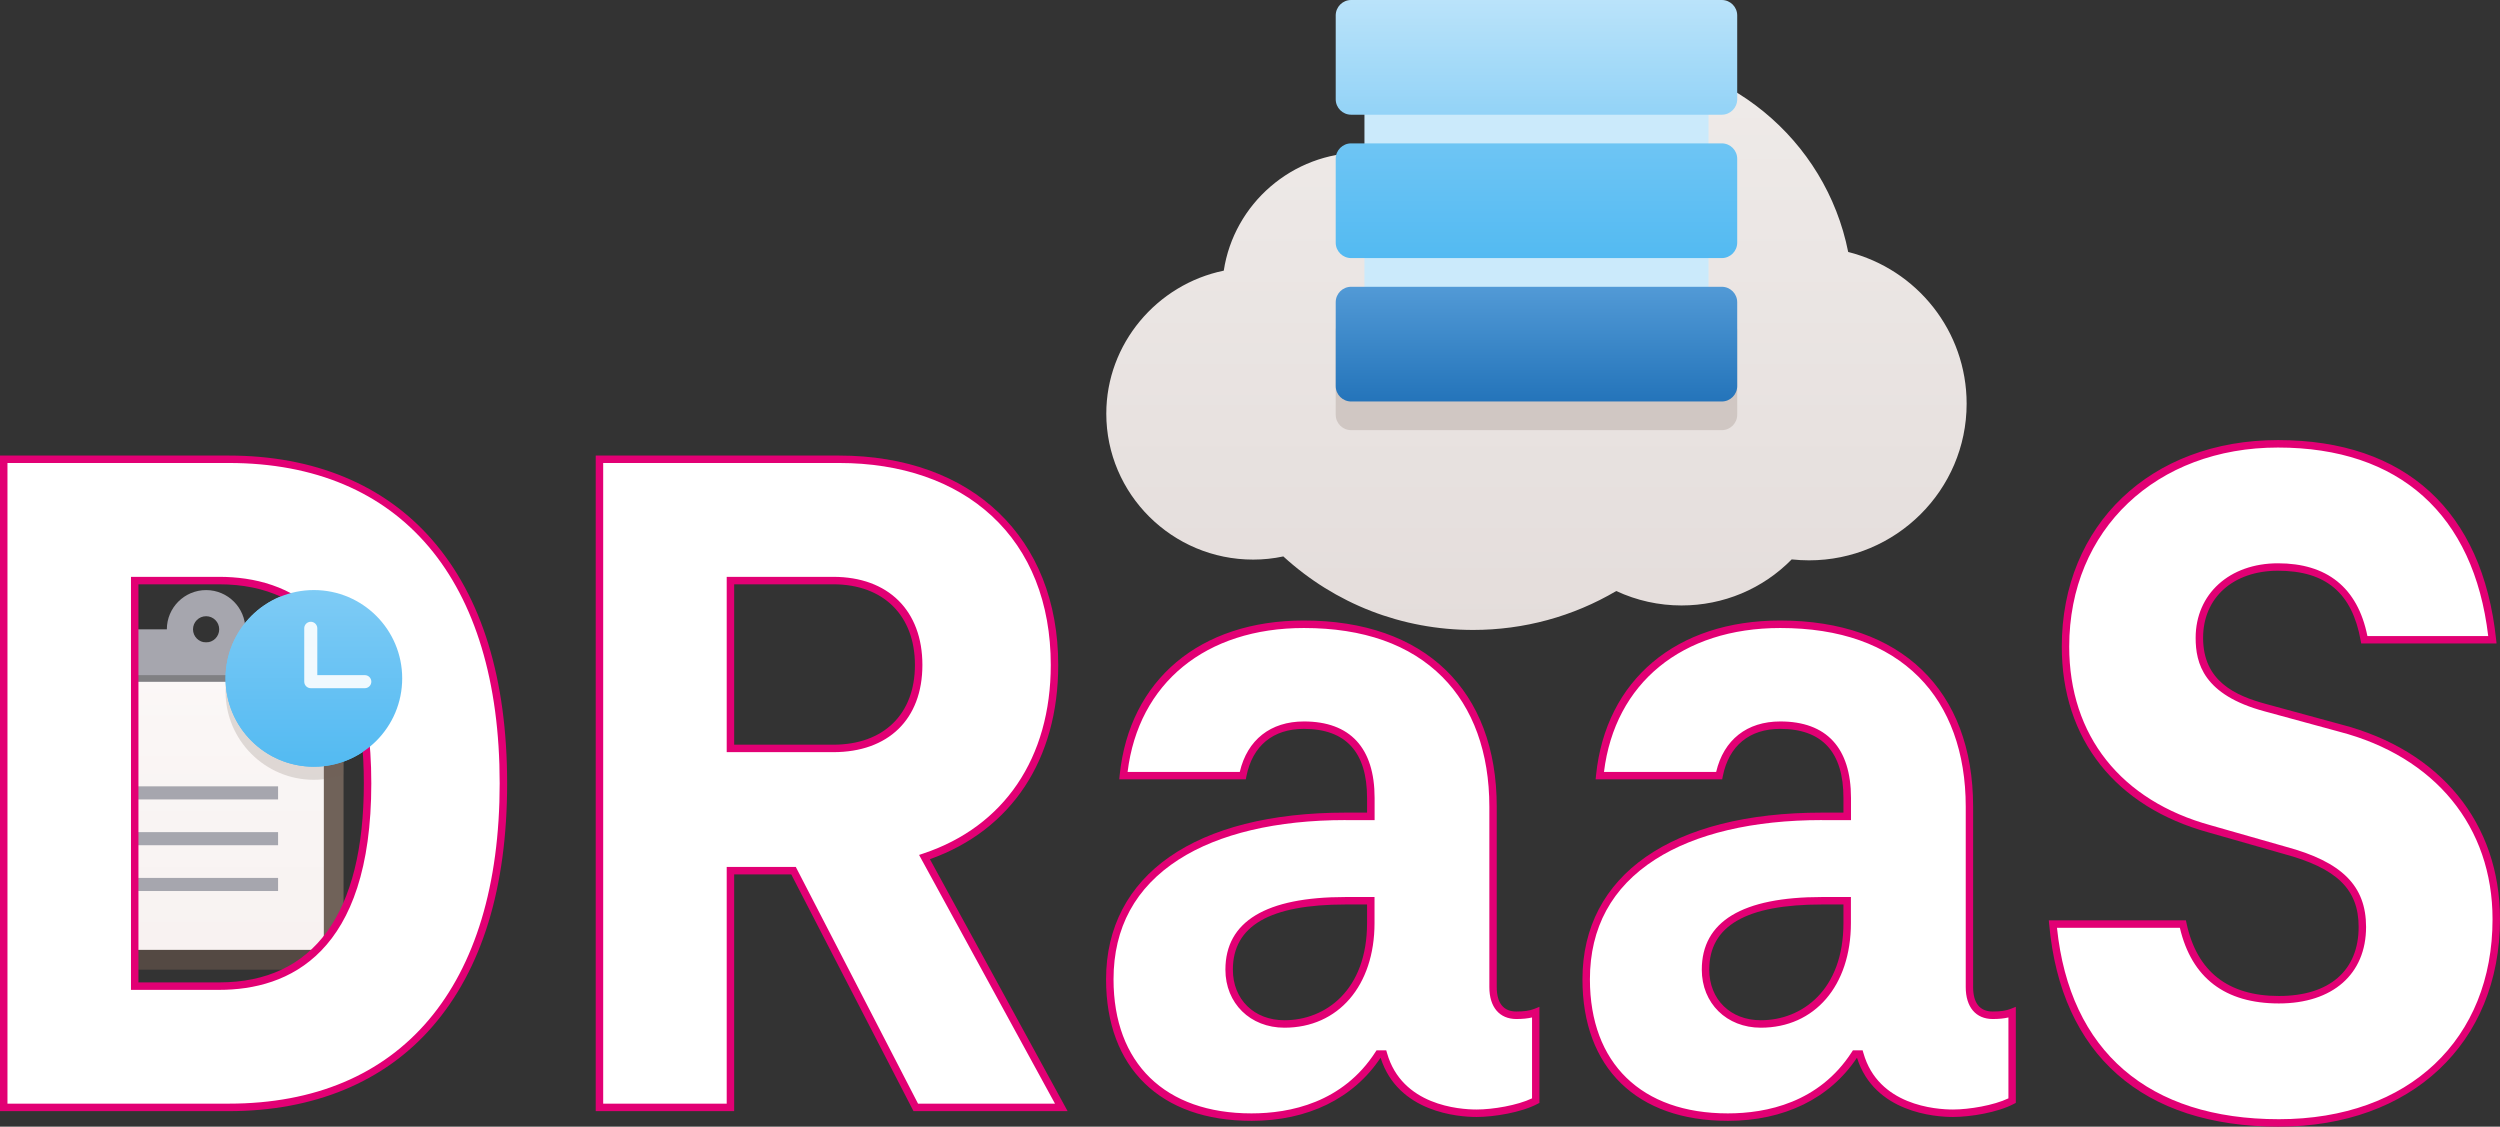 <?xml version="1.0" encoding="UTF-8"?>
<svg xmlns="http://www.w3.org/2000/svg" xmlns:xlink="http://www.w3.org/1999/xlink" id="Ebene_1" data-name="Ebene 1" viewBox="0 0 669.94 301.92">
  <rect x="0" y="0" width="669.94" height="301.92" fill="#333333" stroke="none"/>
  <defs>
    <style>
      .cls-1 {
        opacity: .25;
      }

      .cls-1, .cls-2, .cls-3, .cls-4 {
        isolation: isolate;
      }

      .cls-2 {
        fill: #b9ada7;
        opacity: .5;
      }

      .cls-5 {
        fill: url(#Unbenannter_Verlauf_2);
      }

      .cls-3 {
        opacity: .2;
      }

      .cls-3, .cls-6 {
        fill: #706259;
      }

      .cls-7 {
        fill: #a6a6ae;
      }

      .cls-8, .cls-4 {
        fill: #fff;
      }

      .cls-9 {
        fill: #808083;
      }

      .cls-10 {
        fill: #e20074;
      }

      .cls-11 {
        fill: url(#Unbenannter_Verlauf_14);
      }

      .cls-12 {
        fill: url(#Unbenannter_Verlauf_15);
      }

      .cls-13 {
        fill: url(#Unbenannter_Verlauf_13);
      }

      .cls-14 {
        fill: url(#Unbenannter_Verlauf_16);
      }

      .cls-15 {
        fill: url(#Unbenannter_Verlauf_17);
      }

      .cls-16 {
        fill: #cbeafb;
      }

      .cls-4 {
        opacity: .9;
      }
    </style>
    <linearGradient id="Unbenannter_Verlauf_13" data-name="Unbenannter Verlauf 13" x1="411.75" y1="1516.67" x2="411.75" y2="1670.37" gradientTransform="translate(0 1685.48) scale(1 -1)" gradientUnits="userSpaceOnUse">
      <stop offset="0" stop-color="#e4dddb"></stop>
      <stop offset="1" stop-color="#efebe9"></stop>
    </linearGradient>
    <linearGradient id="Unbenannter_Verlauf_16" data-name="Unbenannter Verlauf 16" x1="411.74" y1="1654.74" x2="411.74" y2="1685.48" gradientTransform="translate(0 1685.48) scale(1 -1)" gradientUnits="userSpaceOnUse">
      <stop offset="0" stop-color="#93d3f7"></stop>
      <stop offset="1" stop-color="#bae3fa"></stop>
    </linearGradient>
    <linearGradient id="Unbenannter_Verlauf_15" data-name="Unbenannter Verlauf 15" x1="411.74" y1="1577.9" x2="411.74" y2="1608.64" gradientTransform="translate(0 1685.48) scale(1 -1)" gradientUnits="userSpaceOnUse">
      <stop offset="0" stop-color="#2474ba"></stop>
      <stop offset="1" stop-color="#529ad6"></stop>
    </linearGradient>
    <linearGradient id="Unbenannter_Verlauf_14" data-name="Unbenannter Verlauf 14" x1="411.74" y1="1616.32" x2="411.74" y2="1647.06" gradientTransform="translate(0 1685.48) scale(1 -1)" gradientUnits="userSpaceOnUse">
      <stop offset="0" stop-color="#53baf2"></stop>
      <stop offset="1" stop-color="#6ec5f4"></stop>
    </linearGradient>
    <linearGradient id="Unbenannter_Verlauf_17" data-name="Unbenannter Verlauf 17" x1="30.29" y1="5827.86" x2="30.29" y2="5690.43" gradientTransform="translate(24.94 -5558.54)" gradientUnits="userSpaceOnUse">
      <stop offset="0" stop-color="#f7f1f0"></stop>
      <stop offset=".54" stop-color="#faf6f5"></stop>
      <stop offset="1" stop-color="#fff"></stop>
    </linearGradient>
    <linearGradient id="Unbenannter_Verlauf_2" data-name="Unbenannter Verlauf 2" x1="84.11" y1="702.04" x2="84.11" y2="749.38" gradientTransform="translate(0 907.5) scale(1 -1)" gradientUnits="userSpaceOnUse">
      <stop offset="0" stop-color="#53baf2"></stop>
      <stop offset="1" stop-color="#7ecbf5"></stop>
    </linearGradient>
  </defs>
  <g>
    <path class="cls-13" d="M495.27,67.52c-6.02-30.24-32.74-52.41-64.33-52.41-21.56,0-41.56,10.51-53.77,27.85-3.92-1.35-8.03-2.06-12.2-2.06-18.74,0-34.31,13.76-37.03,31.63-17.9,3.68-31.48,19.58-31.48,38.31,0,21.57,17.66,39.12,39.36,39.12,2.71,0,5.42-.28,8.08-.85,13.91,12.73,31.8,19.7,50.86,19.7,13.59,0,26.76-3.59,38.36-10.43,5.46,2.55,11.42,3.87,17.48,3.87,11.24,0,21.78-4.45,29.53-12.34,1.54.16,3.1.25,4.63.25,23.3,0,42.25-18.82,42.25-41.98,0-19.44-13.3-36-31.75-40.66Z"></path>
    <path class="cls-2" d="M461.39,84.53h-99.31c-2.29,0-4.14,1.85-4.14,4.14v22.46c0,2.29,1.85,4.14,4.14,4.14h99.31c2.29,0,4.14-1.85,4.14-4.14v-22.46c0-2.29-1.85-4.14-4.14-4.14Z"></path>
    <path class="cls-16" d="M452.08,99.9h-80.68c-3.18,0-5.76-2.58-5.76-5.76V7.69h92.21v86.45c0,3.18-2.58,5.76-5.76,5.76Z"></path>
    <path class="cls-14" d="M465.53,4.14v22.46c0,2.29-1.85,4.14-4.14,4.14h-99.31c-2.29,0-4.14-1.85-4.14-4.14V4.14c0-2.29,1.85-4.14,4.14-4.14h99.31c2.29,0,4.14,1.85,4.14,4.14Z"></path>
    <path class="cls-12" d="M461.39,76.85h-99.31c-2.29,0-4.14,1.85-4.14,4.14v22.46c0,2.29,1.85,4.14,4.14,4.14h99.31c2.29,0,4.14-1.85,4.14-4.14v-22.46c0-2.29-1.85-4.14-4.14-4.14Z"></path>
    <path class="cls-11" d="M461.39,38.42h-99.31c-2.29,0-4.14,1.85-4.14,4.14v22.46c0,2.29,1.85,4.14,4.14,4.14h99.31c2.29,0,4.14-1.85,4.14-4.14v-22.46c0-2.29-1.85-4.14-4.14-4.14Z"></path>
  </g>
  <g>
    <path class="cls-6" d="M18.42,175.66c0-1.94,1.57-3.51,3.51-3.51h66.62c1.94,0,3.51,1.57,3.51,3.51v80.64c0,1.94-1.57,3.51-3.51,3.51H21.93c-1.94,0-3.51-1.57-3.51-3.51v-80.64Z"></path>
    <path class="cls-1" d="M23.68,249.29h63.11v10.52H23.68v-10.52Z"></path>
    <path class="cls-15" d="M25.43,254.55c-.97,0-1.75-.79-1.75-1.75v-73.63c0-.97.79-1.75,1.75-1.75h59.6c.97,0,1.75.79,1.75,1.75v73.63c0,.97-.79,1.75-1.75,1.75H25.43Z"></path>
    <path class="cls-7" d="M74.52,168.65h-8.77c0-5.81-4.71-10.52-10.52-10.52s-10.52,4.71-10.52,10.52h-8.77c-.97,0-1.75.79-1.75,1.75v12.27h42.07v-12.27c-.07-.94-.81-1.69-1.75-1.75ZM55.23,172.15c-1.94,0-3.51-1.57-3.51-3.51s1.57-3.51,3.51-3.51,3.51,1.57,3.51,3.51-1.57,3.51-3.51,3.51Z"></path>
    <path class="cls-9" d="M34.2,180.92h42.07v1.75h-42.07v-1.75Z"></path>
    <path class="cls-7" d="M35.95,235.26h38.57v3.51h-38.57v-3.51ZM35.95,222.99h38.57v3.51h-38.57v-3.51ZM35.95,210.72h38.57v3.51h-38.57v-3.51Z"></path>
    <path class="cls-3" d="M60.44,185.3c0,13.07,10.6,23.67,23.67,23.67,2.79,0,5.46-.51,7.94-1.4v-26.65h-31.19c-.27,1.42-.42,2.88-.42,4.38Z"></path>
    <circle class="cls-5" cx="84.11" cy="181.79" r="23.67"></circle>
    <path class="cls-4" d="M97.76,184.42h-14.48c-.97,0-1.75-.79-1.75-1.75v-14.3c0-.97.79-1.75,1.75-1.75s1.75.79,1.75,1.75v12.55h12.73c.97,0,1.75.79,1.75,1.75,0,.97-.79,1.75-1.75,1.75Z"></path>
  </g>
  <g>
    <g>
      <path class="cls-8" d="M1,123.08h60.32c45.24,0,73.58,30.42,73.58,86.84s-28.34,86.84-73.58,86.84H1V123.08ZM58.72,264.26c24.18,0,39.78-16.12,39.78-54.34s-15.6-54.34-39.78-54.34h-22.62v108.68h22.62Z"></path>
      <path class="cls-10" d="M61.32,297.75H0V122.08h61.32c22.81,0,41.65,7.82,54.51,22.61,13.32,15.32,20.07,37.27,20.07,65.23s-6.75,49.91-20.07,65.23c-12.85,14.79-31.7,22.61-54.51,22.61ZM2,295.75h59.32c46.12,0,72.58-31.29,72.58-85.84s-26.45-85.84-72.58-85.84H2v171.68ZM58.72,265.26h-23.62v-110.68h23.62c18.6,0,40.78,9.6,40.78,55.34s-22.18,55.34-40.78,55.34ZM37.1,263.26h21.62c25.37,0,38.78-18.44,38.78-53.34s-13.41-53.34-38.78-53.34h-21.62v106.68Z"></path>
    </g>
    <g>
      <path class="cls-8" d="M245.4,296.75l-32.76-63.44h-16.9v63.44h-35.1V123.08h64.22c33.8,0,57.72,20.02,57.72,55.12,0,26.52-13.78,44.46-34.84,51.48l36.66,67.08h-39ZM195.74,200.56h27.56c13.52,0,22.88-8.06,22.88-22.36s-9.36-22.62-22.88-22.62h-27.56v44.98Z"></path>
      <path class="cls-10" d="M286.08,297.75h-41.29l-32.76-63.44h-15.29v63.44h-37.1V122.08h65.22c35.67,0,58.72,22.03,58.72,56.12,0,25.36-12.52,44.26-34.39,52.04l36.9,67.52ZM246.01,295.75h36.7l-36.42-66.65,1.13-.38c21.71-7.24,34.16-25.65,34.16-50.53,0-16.61-5.49-30.44-15.86-39.99-10.05-9.25-24.17-14.13-40.86-14.13h-63.22v171.68h33.1v-63.44h18.51l32.76,63.44ZM223.3,201.56h-28.56v-46.98h28.56c14.73,0,23.88,9.05,23.88,23.62s-9.15,23.36-23.88,23.36ZM196.74,199.56h26.56c13.5,0,21.88-8.18,21.88-21.36s-8.38-21.62-21.88-21.62h-26.56v42.98Z"></path>
    </g>
    <g>
      <path class="cls-8" d="M411.54,271.28v23.66c-3.9,2.08-10.92,3.38-15.86,3.38-9.88,0-21.58-3.9-24.96-15.86h-1.3c-7.54,11.7-20.02,16.9-34.06,16.9-23.92,0-37.96-14.04-37.96-36.92,0-29.64,26.78-43.68,63.18-43.68h6.76v-4.94c0-12.22-5.46-19.5-17.94-19.5-9.62,0-14.82,5.72-16.38,13.52h-31.98c2.6-25.48,21.84-40.56,48.36-40.56,33.28,0,50.7,19.5,50.7,48.88v48.36c0,5.2,2.6,7.54,6.24,7.54,2.34,0,3.9-.26,5.2-.78ZM344.2,274.4c14.82,0,23.14-12.22,23.14-27.04v-5.98h-6.76c-20.54,0-31.2,5.98-31.2,18.46,0,9.1,6.76,14.56,14.82,14.56Z"></path>
      <path class="cls-10" d="M335.36,300.36c-24.39,0-38.96-14.18-38.96-37.92,0-27.98,23.99-44.68,64.18-44.68h5.76v-3.94c0-12.28-5.7-18.5-16.94-18.5-8.29,0-13.76,4.52-15.4,12.72l-.16.8h-33.91l.11-1.1c2.61-25.57,21.52-41.46,49.35-41.46,32.37,0,51.7,18.65,51.7,49.88v48.36c0,4.28,1.81,6.54,5.24,6.54,2.11,0,3.6-.22,4.83-.71l1.37-.55v25.74l-.53.28c-4.26,2.27-11.59,3.5-16.33,3.5s-21.04-1.16-25.7-15.86h-.02c-7.25,10.9-19.52,16.9-34.6,16.9ZM360.58,219.76c-18.47,0-33.93,3.65-44.7,10.57-11.6,7.44-17.48,18.25-17.48,32.11,0,22.49,13.82,35.92,36.96,35.92,10.32,0,24.46-2.85,33.22-16.44l.3-.46h2.6l.21.73c3.97,14.04,19.37,15.13,24,15.13,4.35,0,10.94-1.11,14.86-2.99v-21.68c-1.17.28-2.52.42-4.2.42-4.53,0-7.24-3.19-7.24-8.54v-48.36c0-14.47-4.35-26.49-12.58-34.75-8.68-8.71-21.17-13.13-37.12-13.13-26.32,0-44.32,14.74-47.24,38.56h30.06c2.03-8.61,8.25-13.52,17.19-13.52,12.39,0,18.94,7.09,18.94,20.5v5.94h-7.76ZM344.2,275.4c-9.17,0-15.82-6.54-15.82-15.56,0-12.91,10.83-19.46,32.2-19.46h7.76v6.98c0,16.77-9.7,28.04-24.14,28.04ZM360.58,242.38c-20.32,0-30.2,5.71-30.2,17.46,0,7.98,5.68,13.56,13.82,13.56,11.02,0,22.14-8.05,22.14-26.04v-4.98h-5.76Z"></path>
    </g>
    <g>
      <path class="cls-8" d="M539.19,271.28v23.66c-3.9,2.08-10.92,3.38-15.86,3.38-9.88,0-21.58-3.9-24.96-15.86h-1.3c-7.54,11.7-20.02,16.9-34.06,16.9-23.92,0-37.96-14.04-37.96-36.92,0-29.64,26.78-43.68,63.18-43.68h6.76v-4.94c0-12.22-5.46-19.5-17.94-19.5-9.62,0-14.82,5.72-16.38,13.52h-31.98c2.6-25.48,21.84-40.56,48.36-40.56,33.28,0,50.7,19.5,50.7,48.88v48.36c0,5.2,2.6,7.54,6.24,7.54,2.34,0,3.9-.26,5.2-.78ZM471.86,274.4c14.82,0,23.14-12.22,23.14-27.04v-5.98h-6.76c-20.54,0-31.2,5.98-31.2,18.46,0,9.1,6.76,14.56,14.82,14.56Z"></path>
      <path class="cls-10" d="M463.02,300.36c-24.39,0-38.96-14.18-38.96-37.92,0-27.98,23.99-44.68,64.18-44.68h5.76v-3.94c0-12.28-5.7-18.5-16.94-18.5-8.29,0-13.76,4.52-15.4,12.72l-.16.8h-33.91l.11-1.1c2.61-25.57,21.52-41.46,49.35-41.46,32.37,0,51.7,18.65,51.7,49.88v48.36c0,4.28,1.81,6.54,5.24,6.54,2.11,0,3.6-.22,4.83-.71l1.37-.55v25.74l-.53.28c-4.26,2.27-11.59,3.5-16.33,3.5s-21.04-1.16-25.7-15.86h-.02c-7.25,10.9-19.52,16.9-34.6,16.9ZM488.24,219.76c-18.47,0-33.93,3.65-44.7,10.57-11.6,7.44-17.48,18.25-17.48,32.11,0,22.49,13.82,35.92,36.96,35.92,10.32,0,24.46-2.85,33.22-16.44l.3-.46h2.6l.21.73c3.97,14.04,19.37,15.13,24,15.13,4.35,0,10.94-1.11,14.86-2.99v-21.68c-1.17.28-2.52.42-4.2.42-4.53,0-7.24-3.19-7.24-8.54v-48.36c0-14.47-4.35-26.49-12.58-34.75-8.68-8.71-21.17-13.13-37.12-13.13-26.32,0-44.32,14.74-47.24,38.56h30.06c2.03-8.61,8.25-13.52,17.19-13.52,12.39,0,18.94,7.09,18.94,20.5v5.94h-7.76ZM471.86,275.4c-9.17,0-15.82-6.54-15.82-15.56,0-12.91,10.83-19.46,32.2-19.46h7.76v6.98c0,16.77-9.7,28.04-24.14,28.04ZM488.24,242.38c-20.32,0-30.2,5.71-30.2,17.46,0,7.98,5.68,13.56,13.82,13.56,11.02,0,22.14-8.05,22.14-26.04v-4.98h-5.76Z"></path>
    </g>
    <g>
      <path class="cls-8" d="M550.12,247.62h34.84c3.12,14.56,12.74,20.28,25.74,20.28,14.82,0,22.36-8.32,22.36-19.5s-7.28-16.9-20.8-20.54l-20.02-5.72c-27.56-7.54-38.74-27.56-38.74-48.88,0-33.02,24.7-54.34,56.94-54.34,35.1,0,54.08,20.54,57.46,52.52h-34.32c-2.34-13-9.62-19.5-23.14-19.5-11.96,0-21.06,7.28-21.06,18.98s8.06,16.12,17.68,18.72l20.02,5.46c26,6.76,41.86,26,41.86,51.22,0,34.84-25.74,54.6-58.24,54.6-36.14,0-57.46-18.98-60.58-53.3Z"></path>
      <path class="cls-10" d="M610.7,301.92c-36.53,0-58.4-19.25-61.57-54.21l-.1-1.09h36.74l.17.79c2.77,12.93,11.1,19.49,24.76,19.49s21.36-6.92,21.36-18.5c0-10.07-5.81-15.74-20.06-19.57l-20.03-5.72c-25.08-6.86-39.46-25.03-39.46-49.84,0-32.58,23.83-55.34,57.94-55.34s54.81,18.97,58.45,53.41l.12,1.1h-36.27l-.15-.82c-2.29-12.74-9.33-18.68-22.16-18.68-12,0-20.06,7.23-20.06,17.98,0,11.61,8.56,15.49,16.94,17.75l20.02,5.46c26.67,6.93,42.6,26.44,42.6,52.18,0,33.26-23.81,55.6-59.24,55.6ZM551.22,248.62c3.42,33.09,24.51,51.3,59.48,51.3s57.24-21.54,57.24-53.6c0-24.77-15.37-43.56-41.11-50.25l-20.03-5.46c-16.32-4.41-18.42-12.84-18.42-19.68,0-11.76,9.07-19.98,22.06-19.98s21.34,6.38,23.97,19.5h32.37c-3.84-32.59-23.81-50.52-56.34-50.52s-55.94,21.93-55.94,53.34c0,23.84,13.85,41.31,38,47.91l20.03,5.72c15.08,4.06,21.52,10.49,21.52,21.5,0,12.64-8.95,20.5-23.36,20.5s-23.38-6.82-26.54-20.28h-32.94Z"></path>
    </g>
  </g>
  <g>
    <circle class="cls-5" cx="84.11" cy="181.79" r="23.67"></circle>
    <path class="cls-4" d="M97.76,184.42h-14.48c-.97,0-1.75-.79-1.75-1.75v-14.3c0-.97.79-1.75,1.75-1.75s1.75.79,1.75,1.75v12.55h12.73c.97,0,1.75.79,1.75,1.75,0,.97-.79,1.75-1.75,1.75Z"></path>
  </g>
</svg>
